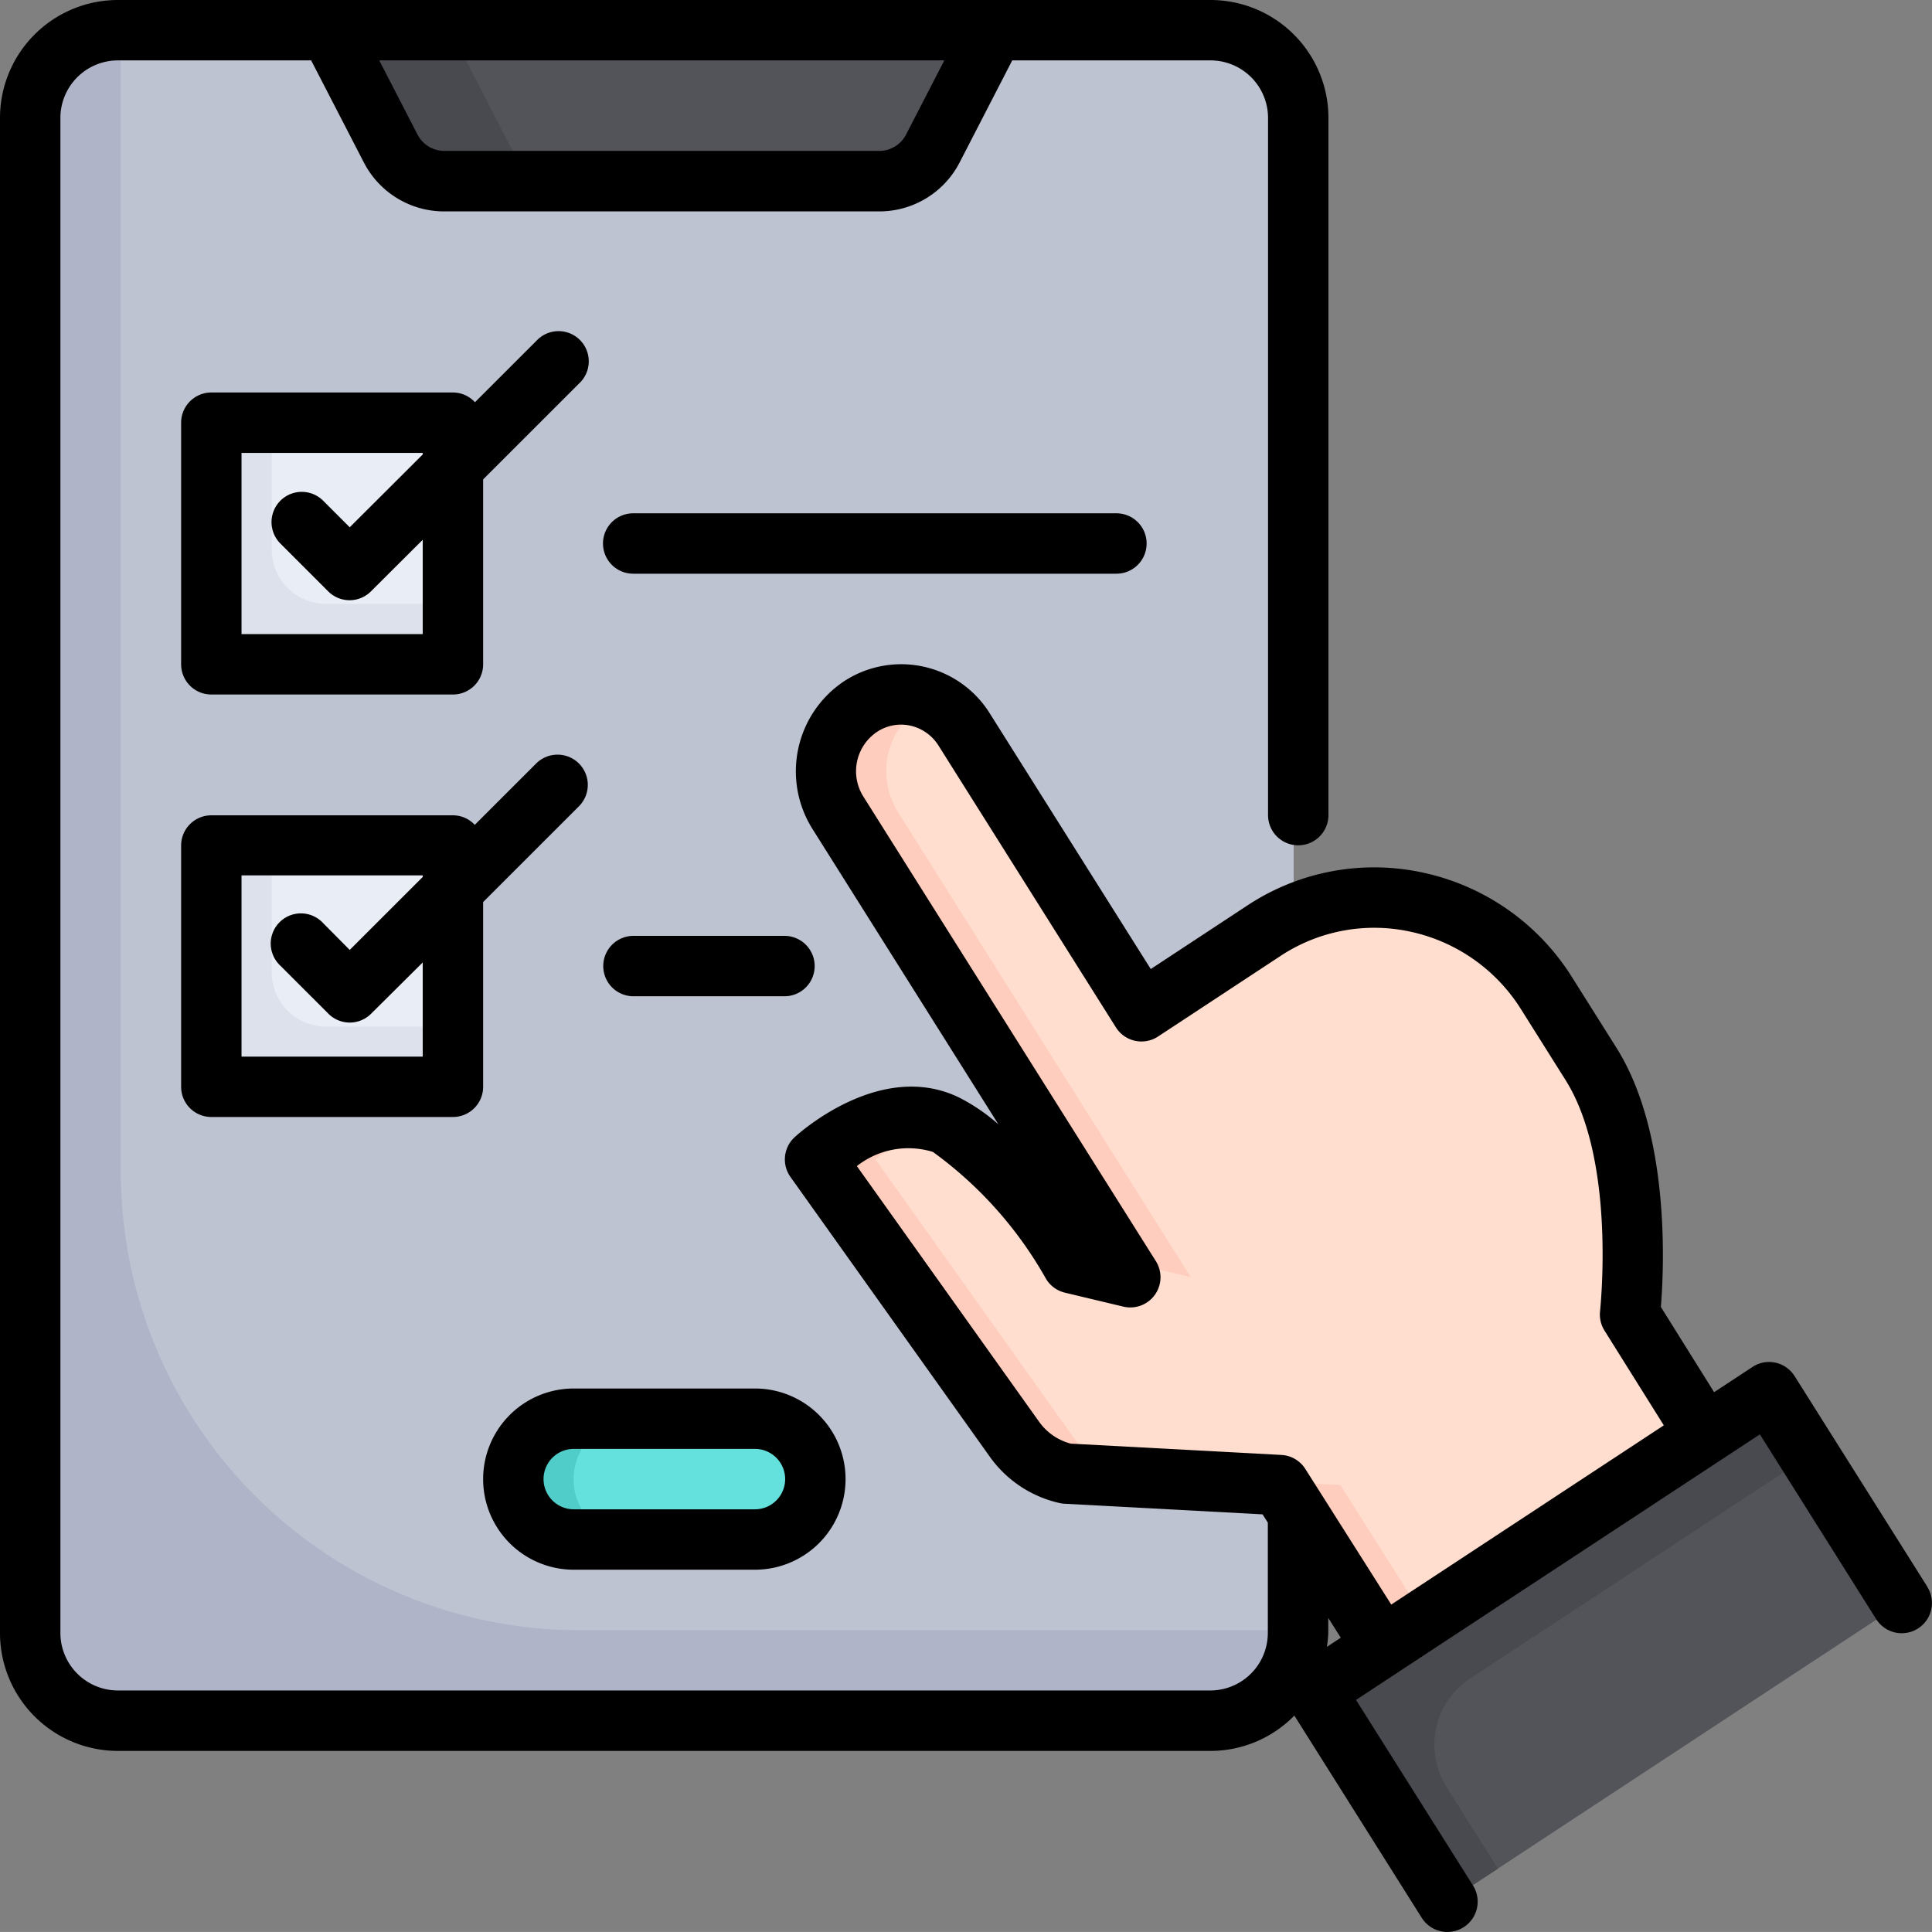 <svg xmlns="http://www.w3.org/2000/svg" width="44.779" height="44.778" viewBox="0 0 44.779 44.778">
  <rect x="0" y="0" width="44.779" height="44.778" fill="#808080" stroke="none"/>
  <g id="Group_13049" data-name="Group 13049" transform="translate(-187.609 -5423.611)">
    <g id="online-shopping" transform="translate(187.609 5423.611)">
      <rect id="Rectangle_3281" data-name="Rectangle 3281" width="29.045" height="39.25" rx="2.904" transform="translate(0.939 0.938)" fill="#bec3d2"/>
      <path id="Path_3979" data-name="Path 3979" d="M13.729,38.084A10.63,10.63,0,0,1,3.1,27.454V1h-.07A2.029,2.029,0,0,0,1,3.029V38.154a2.029,2.029,0,0,0,2.029,2.029H28.358a2.029,2.029,0,0,0,2.029-2.029v-.07Z" transform="translate(-0.3 -0.3)" fill="#afb4c8"/>
      <path id="Path_3980" data-name="Path 3980" d="M10.922,1l1.413,2.74A1.4,1.4,0,0,0,13.58,4.5H23.656A1.4,1.4,0,0,0,24.9,3.74L26.315,1Z" transform="translate(-3.28 -0.3)" fill="#52545a"/>
      <path id="Path_3981" data-name="Path 3981" d="M16.379,4.5a1.4,1.4,0,0,1-1.245-.758L13.721,1h-2.8l1.413,2.74A1.4,1.4,0,0,0,13.58,4.5Z" transform="translate(-3.28 -0.3)" fill="#484a50"/>
      <rect id="Rectangle_3282" data-name="Rectangle 3282" width="7.065" height="3.14" rx="1.57" transform="translate(11.929 32.339)" fill="#64e1dc"/>
      <path id="Path_3982" data-name="Path 3982" d="M18.4,48.4A1.4,1.4,0,0,1,19.8,47H18.4a1.4,1.4,0,0,0,0,2.8h1.4A1.4,1.4,0,0,1,18.4,48.4Z" transform="translate(-5.105 -14.115)" fill="#50cdc8"/>
      <path id="Path_3983" data-name="Path 3983" d="M27.53,25.742,34.305,36.5l-1.354-.323s-1.492-2.508-2.911-3.207-3.04.805-3.04.805l4.618,6.482a2.01,2.01,0,0,0,1.206.8l4.948.265,2.372,3.745,7.482-4.92-1.739-2.784s.427-3.691-.9-5.807l-1.023-1.625A4.688,4.688,0,0,0,37.4,28.48l-2.827,1.859-4.109-6.526a1.72,1.72,0,0,0-2.406-.535h0A1.8,1.8,0,0,0,27.53,25.742Z" transform="translate(-8.108 -6.906)" fill="#ffdecf"/>
      <path id="Path_3984" data-name="Path 3984" d="M34.067,36.116l1.639.391L28.93,25.744a1.8,1.8,0,0,1,.523-2.462h0a1.8,1.8,0,0,1,.247-.128,1.707,1.707,0,0,0-1.646.128h0a1.8,1.8,0,0,0-.523,2.462Zm5.108,5.211-4.948-.265a2.009,2.009,0,0,1-1.21-.8L28.4,33.78a4.465,4.465,0,0,1,1.485-.864C28.5,32.391,27,33.78,27,33.78l4.618,6.482a2.009,2.009,0,0,0,1.206.8l4.948.265,2.372,3.745.988-.65Z" transform="translate(-8.108 -6.907)" fill="#ffcdbe"/>
      <path id="Path_3985" data-name="Path 3985" d="M54.083,46.116,43.548,53.044l3.075,4.886L57.158,51Z" transform="translate(-13.078 -13.849)" fill="#52545a"/>
      <path id="Path_3986" data-name="Path 3986" d="M47.149,52.757l7.86-5.169-.926-1.469L43.548,53.046l3.075,4.885,1.173-.77-1.189-1.893A1.833,1.833,0,0,1,47.149,52.757Z" transform="translate(-13.078 -13.85)" fill="#484a50"/>
      <rect id="Rectangle_3283" data-name="Rectangle 3283" width="5.495" height="4.71" transform="translate(4.864 10.358)" fill="#e9edf5"/>
      <rect id="Rectangle_3284" data-name="Rectangle 3284" width="5.495" height="5.495" transform="translate(4.864 19.778)" fill="#e9edf5"/>
      <path id="Path_3987" data-name="Path 3987" d="M8.4,16.939V14H7v5.6h5.6V18.2H9.659A1.259,1.259,0,0,1,8.4,16.939Zm0,9.8V23.8H7v5.6h5.6v-1.4H9.659A1.259,1.259,0,0,1,8.4,26.734Z" transform="translate(-2.102 -4.204)" fill="#dce1eb"/>
      <path id="Path_3988" data-name="Path 3988" d="M44.673,36.78l-3.079-4.886a.7.7,0,0,0-.444-.311.692.692,0,0,0-.532.1l-.889.584-1.234-1.975c.074-.91.22-4.021-1.03-6.007l-1.022-1.624a5.416,5.416,0,0,0-3.453-2.434,5.33,5.33,0,0,0-4.086.764L26.672,22.46l-3.729-5.922a2.42,2.42,0,0,0-3.382-.747,2.51,2.51,0,0,0-.732,3.419l4.311,6.849a4.364,4.364,0,0,0-.9-.616c-1.828-.9-3.743.84-3.825.917a.7.7,0,0,0-.094.919l4.618,6.481a2.709,2.709,0,0,0,1.625,1.078.679.679,0,0,0,.113.015l4.586.246.122.192v2.561a1.334,1.334,0,0,1-1.329,1.329H2.729A1.334,1.334,0,0,1,1.4,37.853V2.729A1.334,1.334,0,0,1,2.729,1.4H7.212L8.431,3.761A2.093,2.093,0,0,0,10.3,4.9H20.376a2.094,2.094,0,0,0,1.867-1.137L23.461,1.4h4.6a1.334,1.334,0,0,1,1.329,1.329V18.892a.7.7,0,1,0,1.4,0V2.729A2.734,2.734,0,0,0,28.058,0H2.729A2.734,2.734,0,0,0,0,2.729V37.853a2.734,2.734,0,0,0,2.729,2.729H28.058A2.721,2.721,0,0,0,30,39.763l2.953,4.688A.7.7,0,1,0,34.14,43.7L31.429,39.4l.991-.652h0L39.9,33.83h0l.89-.585,2.695,4.282a.7.7,0,1,0,1.185-.746ZM21.887,1.4,21,3.119a.7.7,0,0,1-.623.379H10.3a.7.7,0,0,1-.623-.379L8.79,1.4ZM30.754,38.17a2.665,2.665,0,0,0,.032-.317V37.5l.29.458Zm1.492-.98-1.992-3.144a.7.7,0,0,0-.553-.324l-4.883-.262a1.312,1.312,0,0,1-.737-.511L19.86,27.027a1.93,1.93,0,0,1,1.763-.328,9.2,9.2,0,0,1,2.62,2.939.7.7,0,0,0,.439.323l1.353.323a.7.7,0,0,0,.755-1.054L20.011,18.463a1.1,1.1,0,0,1,.316-1.5,1.008,1.008,0,0,1,.77-.145,1.037,1.037,0,0,1,.658.467l4.109,6.527a.7.7,0,0,0,.98.21l2.827-1.86a3.941,3.941,0,0,1,3.023-.567,4.023,4.023,0,0,1,2.57,1.814l1.022,1.625c1.181,1.876.8,5.318.8,5.351a.7.7,0,0,0,.1.451l1.377,2.2Z"/>
      <path id="Path_3989" data-name="Path 3989" d="M28.378,15.9a.7.7,0,0,0-.7-.7h-11.2a.7.7,0,1,0,0,1.4h11.2A.7.7,0,0,0,28.378,15.9ZM6.7,19.4h5.6a.7.7,0,0,0,.7-.7V14.414l2.221-2.22a.7.7,0,1,0-.989-.989l-1.422,1.421A.691.691,0,0,0,12.3,12.4H6.7a.7.7,0,0,0-.7.7v5.6A.7.7,0,0,0,6.7,19.4Zm.7-5.6h4.2v.036L9.908,15.524l-.615-.615A.7.7,0,0,0,8.3,15.9l1.11,1.11a.7.7,0,0,0,.989,0L11.6,15.814V18H7.4ZM20.684,25.694a.7.7,0,0,0-.7-.7h-3.5a.7.7,0,0,0,0,1.4h3.5A.7.7,0,0,0,20.684,25.694ZM6,28.492a.7.7,0,0,0,.7.7h5.6a.7.7,0,0,0,.7-.7V24.21l2.221-2.22A.7.7,0,1,0,14.228,21l-1.422,1.421A.691.691,0,0,0,12.3,22.2H6.7a.7.7,0,0,0-.7.7Zm1.4-4.9h4.2v.036L9.908,25.32,9.293,24.7a.7.7,0,1,0-.989.989l1.11,1.11a.7.7,0,0,0,.989,0L11.6,25.61v2.183H7.4Zm7.7,16.093h4.2a2.1,2.1,0,0,0,0-4.2H15.1a2.1,2.1,0,1,0,0,4.2Zm0-2.8h4.2a.7.7,0,1,1,0,1.4H15.1a.7.7,0,1,1,0-1.4Z" transform="translate(-1.802 -3.303)"/>
    </g>
  </g>
</svg>
